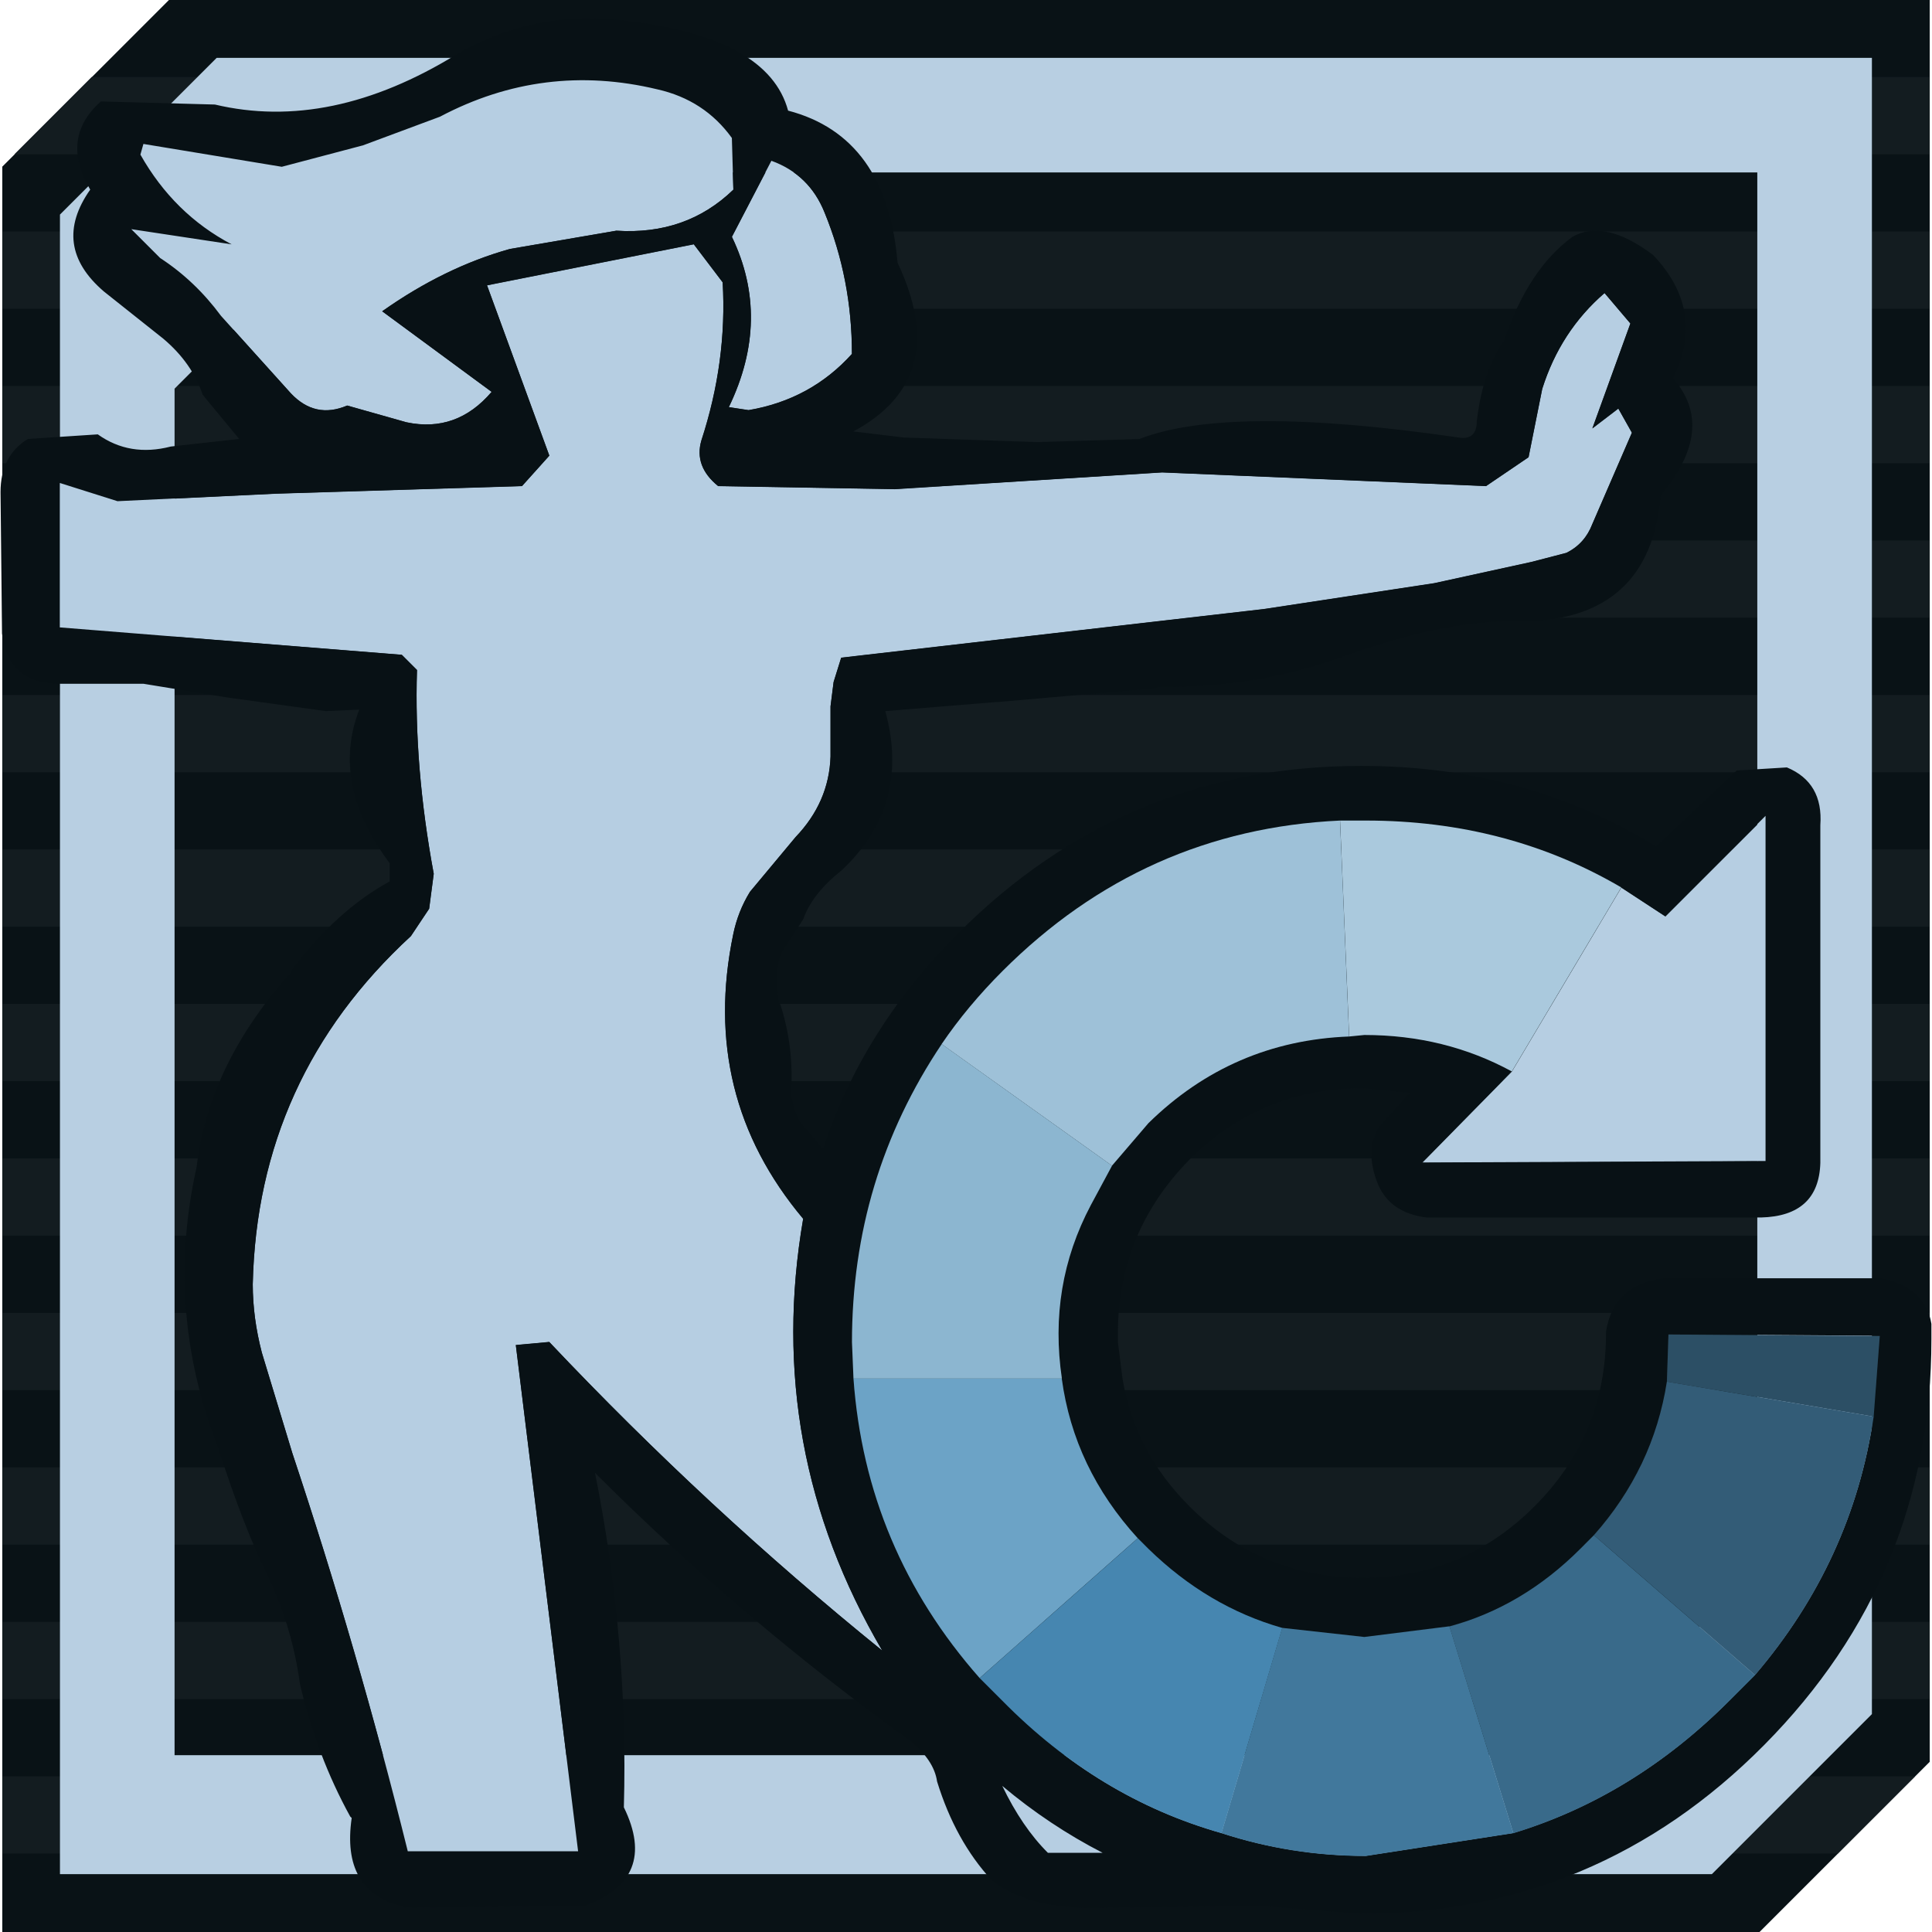 <?xml version="1.0" encoding="UTF-8"?>
<!DOCTYPE svg PUBLIC "-//W3C//DTD SVG 1.1//EN" "http://www.w3.org/Graphics/SVG/1.1/DTD/svg11.dtd">
<!-- Creator: CorelDRAW X6 -->
<svg xmlns="http://www.w3.org/2000/svg" xml:space="preserve" width="50px" height="50px" version="1.1" style="shape-rendering:geometricPrecision; text-rendering:geometricPrecision; image-rendering:optimizeQuality; fill-rule:evenodd; clip-rule:evenodd"
viewBox="0 0 29500 29516"
 xmlns:xlink="http://www.w3.org/1999/xlink">
 <defs>
  <style type="text/css">
   <![CDATA[
    .fil4 {fill:#081115}
    .fil0 {fill:#091216}
    .fil1 {fill:#131C20}
    .fil6 {fill:#2C4F65}
    .fil9 {fill:#335C77}
    .fil7 {fill:#396A8A}
    .fil8 {fill:#41789C}
    .fil13 {fill:#4686B0}
    .fil12 {fill:#6CA3C6}
    .fil11 {fill:#8CB6D0}
    .fil10 {fill:#9EC1D8}
    .fil5 {fill:#AAC9DD}
    .fil3 {fill:#B6CEE2}
    .fil2 {fill:#B8CFE2}
   ]]>
  </style>
 </defs>
 <g id="Слой_x0020_1">
  <g id="_572843432">
   <g>
    <polygon class="fil0" points="29473,26916 29473,0 2573,0 27,2546 27,29516 26873,29516 "/>
    <g>
     <polygon class="fil1" points="29473,3537 27,3537 27,4717 29473,4717 "/>
     <polygon class="fil1" points="29473,5897 27,5897 27,7078 29473,7078 "/>
     <polygon class="fil1" points="29473,8257 27,8257 27,9437 29473,9437 "/>
     <polygon class="fil1" points="29473,10618 27,10618 27,11798 29473,11798 "/>
     <polygon class="fil1" points="29473,12978 27,12978 27,14158 29473,14158 "/>
     <polygon class="fil1" points="29473,15338 27,15338 27,16518 29473,16518 "/>
     <polygon class="fil1" points="29473,17697 27,17697 27,18878 29473,18878 "/>
     <polygon class="fil1" points="29473,20058 27,20058 27,21238 29473,21238 "/>
     <polygon class="fil1" points="29473,22418 27,22418 27,23598 29473,23598 "/>
     <polygon class="fil1" points="29473,24778 27,24778 27,25958 29473,25958 "/>
     <polygon class="fil1" points="29249,27138 27,27138 27,28318 28068,28318 "/>
     <polygon class="fil1" points="29473,1177 1393,1177 213,2357 29473,2357 "/>
    </g>
   </g>
   <path class="fil2" d="M23998 26815l-21339 0 0 -20877 3304 -3304 20876 0 0 21339 -2841 2841zm4592 -628l0 -25303 -25288 0 -2394 2394 0 25354 25237 0 2445 -2445z"/>
  </g>
  <g id="_572333296">
   <g>
    <path class="fil3" d="M5528 2223l1185 -441c1053,-557 2160,-697 3322,-418 480,108 860,356 1138,743l23 790c-480,465 -1076,674 -1788,627l-1626 279c-666,186 -1316,503 -1951,952l1672 1231c-356,418 -790,573 -1301,465l-906 -256c-325,139 -612,77 -860,-186l-1068 -1185c-263,-356 -573,-651 -929,-883l-441 -441 1533 232c-588,-310 -1053,-767 -1394,-1371l46 -163 2114 349 1231 -325m19187 4018l209 372 -604 1394c-77,202 -209,349 -395,441l-534 139 -1487 325 -2602 395 -6458 743 -116 372 -47 371 0 767c-15,465 -194,875 -534,1231l-697 836c-124,201 -209,418 -256,651 -341,1642 16,3089 1069,4344 -403,2338 0,4537 1208,6597 -1781,-1440 -3477,-3012 -5087,-4715l-511 47 952 7735 -2602 0c-511,-2060 -1100,-4088 -1765,-6086l-465 -1533c-93,-356 -139,-705 -139,-1045 47,-2106 852,-3879 2416,-5319l279 -418 70 -534c-201,-1084 -287,-2121 -256,-3113l-232 -232 -5226 -418 0 -2207 883 279 2416 -116 3763 -116 418 -465 -952 -2602 3159 -627 441 581c47,805 -62,1610 -325,2416 -77,263 8,496 256,697l2695 47 4088 -256 4948 209 650 -441 209 -1045c186,-588 503,-1076 952,-1463l395 465 -581 1603 395 -302m-12938 -3786c387,139 658,403 813,790 279,681 418,1401 418,2160 -418,464 -945,751 -1579,859l-302 -46c434,-898 449,-1765 47,-2602l604 -1161m11312 13914l1672 -2811 674 441 1533 -1533 0 5273 -5249 23 1370 -1394m-6248 11939l-836 0c-263,-263 -496,-604 -697,-1022 480,403 991,743 1533,1022z"/>
    <path class="fil4" d="M5528 2223l-1231 325 -2114 -349 -46 163c341,604 805,1061 1394,1371l-1533 -232 441 441c356,232 666,527 929,883l1068 1185c248,263 534,325 860,186l906 256c511,108 945,-47 1301,-465l-1672 -1231c635,-449 1285,-766 1951,-952l1626 -279c712,47 1308,-163 1788,-627l-23 -790c-279,-387 -658,-635 -1138,-743 -1161,-279 -2269,-139 -3322,418l-1185 441m-3995 -674l1742 47c1177,279 2408,23 3693,-767 805,-464 1672,-635 2602,-511 1440,170 2261,627 2462,1371 1006,263 1564,1038 1672,2323 557,1177 333,2036 -674,2578l767 93 2044 70 1556 -47c914,-356 2540,-364 4878,-23 186,31 279,-54 279,-256 62,-511 201,-921 418,-1231 248,-728 596,-1254 1045,-1580 325,-186 736,-93 1231,279 542,573 643,1200 302,1881 449,511 387,1107 -186,1789 -108,1270 -813,1912 -2114,1928 -728,-31 -1618,139 -2671,511 -914,341 -1874,503 -2880,488l-70 23 -2393 209 -23 0 -1696 139c263,960 39,1773 -674,2439 -294,232 -488,480 -581,743l-255 395c-140,155 -178,449 -116,883l23 23c140,434 194,883 163,1347 31,263 116,457 256,581l232 279c402,-1223 1092,-2323 2067,-3298 1703,-1704 3755,-2555 6155,-2555 1672,0 3175,410 4506,1231l1231 -1161 767 -47c372,155 542,449 511,883l0 5157c-15,542 -318,821 -906,836l-5110 0c-372,-46 -619,-217 -743,-511 -139,-341 -132,-635 23,-883l465 -511 -720 -70c-1037,0 -1920,364 -2648,1092 -728,743 -1092,1626 -1092,2648l0 139 70 557c124,743 465,1394 1022,1951 728,728 1610,1092 2648,1092 1022,0 1897,-364 2625,-1092 728,-728 1092,-1611 1092,-2648l0 -23c77,-480 372,-751 883,-813l3322 0c449,93 704,325 766,697l0 232c0,2416 -852,4483 -2555,6202 -1703,1719 -3755,2578 -6155,2578l-1487 -116 -2393 23c-790,31 -1378,-108 -1765,-418 -372,-403 -650,-906 -836,-1510 -31,-217 -170,-426 -418,-627 -1719,-1239 -3322,-2602 -4808,-4088 341,1704 488,3407 441,5110 356,728 155,1231 -604,1510l-2741 23 -46 -23c-619,-155 -875,-604 -767,-1347l-23 -23c-341,-619 -596,-1293 -767,-2021 -77,-573 -240,-1123 -488,-1649 -248,-496 -503,-1154 -767,-1974 -542,-1394 -650,-2818 -325,-4274 124,-1053 604,-2044 1440,-2973l0 -23c465,-620 968,-1076 1510,-1371l0 -279c-604,-805 -759,-1587 -464,-2346l-511 23 -1510 -209 -1277 -209 -1277 0c-527,0 -821,-256 -883,-767l-23 -2160c0,-372 139,-643 418,-813l1068 -70c325,232 697,294 1115,186l1045 -116 -557 -674c-109,-325 -310,-612 -604,-859l-906 -720c-542,-465 -612,-983 -209,-1556 -310,-527 -255,-976 163,-1347m10244 906l-604 1161c403,836 387,1704 -47,2602l302 46c635,-108 1161,-395 1579,-859 0,-759 -139,-1479 -418,-2160 -155,-387 -426,-650 -813,-790m12938 3786l-395 302 581 -1603 -395 -465c-449,387 -767,875 -952,1463l-209 1045 -650 441 -4948 -209 -4088 256 -2695 -47c-248,-201 -333,-434 -256,-697 263,-805 372,-1610 325,-2416l-441 -581 -3159 627 952 2602 -418 465 -3763 116 -2416 116 -883 -279 0 2207 5226 418 232 232c-31,991 54,2029 256,3113l-70 534 -279 418c-1564,1440 -2369,3213 -2416,5319 0,341 47,689 139,1045l465 1533c666,1998 1254,4026 1765,6086l2602 0 -952 -7735 511 -47c1610,1704 3306,3275 5087,4715 -1208,-2059 -1610,-4258 -1208,-6597 -1053,-1254 -1409,-2702 -1069,-4344 47,-232 132,-449 256,-651l697 -836c341,-356 519,-766 534,-1231l0 -767 47 -371 116 -372 6458 -743 2602 -395 1487 -325 534 -139c186,-93 318,-240 395,-441l604 -1394 -209 -372m47 7317c-1161,-681 -2462,-1022 -3902,-1022l-395 0c-1998,93 -3717,860 -5157,2300 -356,356 -666,728 -929,1115 -914,1363 -1371,2880 -1371,4553l23 557c124,1734 767,3260 1928,4576l348 348c975,991 2090,1665 3345,2021 712,232 1448,349 2207,349l2253 -349c1223,-371 2323,-1045 3298,-2021l395 -395c991,-1161 1595,-2478 1812,-3949l93 -1231 -3229 -23 -23 720c-139,883 -511,1665 -1115,2346l-209 209c-588,589 -1254,983 -1998,1185l-1301 163 -1254 -139c-759,-217 -1440,-619 -2044,-1208l-163 -163c-650,-712 -1038,-1525 -1161,-2439 -139,-945 8,-1827 441,-2648l325 -604 557 -650c852,-836 1874,-1278 3066,-1324l232 -23c821,0 1572,186 2253,557l-1370 1394 5249 -23 0 -5273 -1533 1533 -674 -441m-7921 14750c-542,-279 -1053,-619 -1533,-1022 201,418 433,759 697,1022l836 0z"/>
    <path class="fil5" d="M20464 12536l395 0c1440,0 2741,341 3902,1022l-1672 2811c-681,-371 -1432,-557 -2253,-557l-232 23 -139 -3299z"/>
    <polygon class="fil6" points="25458,21108 25482,20388 28710,20411 28617,21642 "/>
    <path class="fil7" d="M26805 25591l-395 395c-975,975 -2075,1649 -3298,2021l-976 -3159c743,-202 1409,-596 1998,-1185l209 -209 2462 2137z"/>
    <path class="fil8" d="M23112 28006l-2253 349c-759,0 -1494,-116 -2207,-349l929 -3136 1254 139 1301 -163 976 3159z"/>
    <path class="fil9" d="M28617 21642c-217,1471 -821,2787 -1812,3949l-2462 -2137c604,-681 976,-1463 1115,-2346l3159 534z"/>
    <path class="fil10" d="M20464 12536l139 3299c-1192,46 -2214,488 -3066,1324l-557 650 -2602 -1858c263,-387 573,-759 929,-1115 1440,-1440 3159,-2207 5157,-2300z"/>
    <path class="fil11" d="M13031 21061l-23 -557c0,-1672 457,-3190 1371,-4553l2602 1858 -325 604c-434,821 -581,1703 -441,2648l-3182 0z"/>
    <path class="fil12" d="M14959 25637c-1161,-1316 -1804,-2842 -1928,-4576l3182 0c124,914 511,1727 1161,2439l-2416 2137z"/>
    <path class="fil13" d="M18652 28006c-1255,-356 -2369,-1030 -3345,-2021l-348 -348 2416 -2137 163 163c604,589 1285,991 2044,1208l-929 3136z"/>
   </g>
  </g>
 </g>
</svg>
